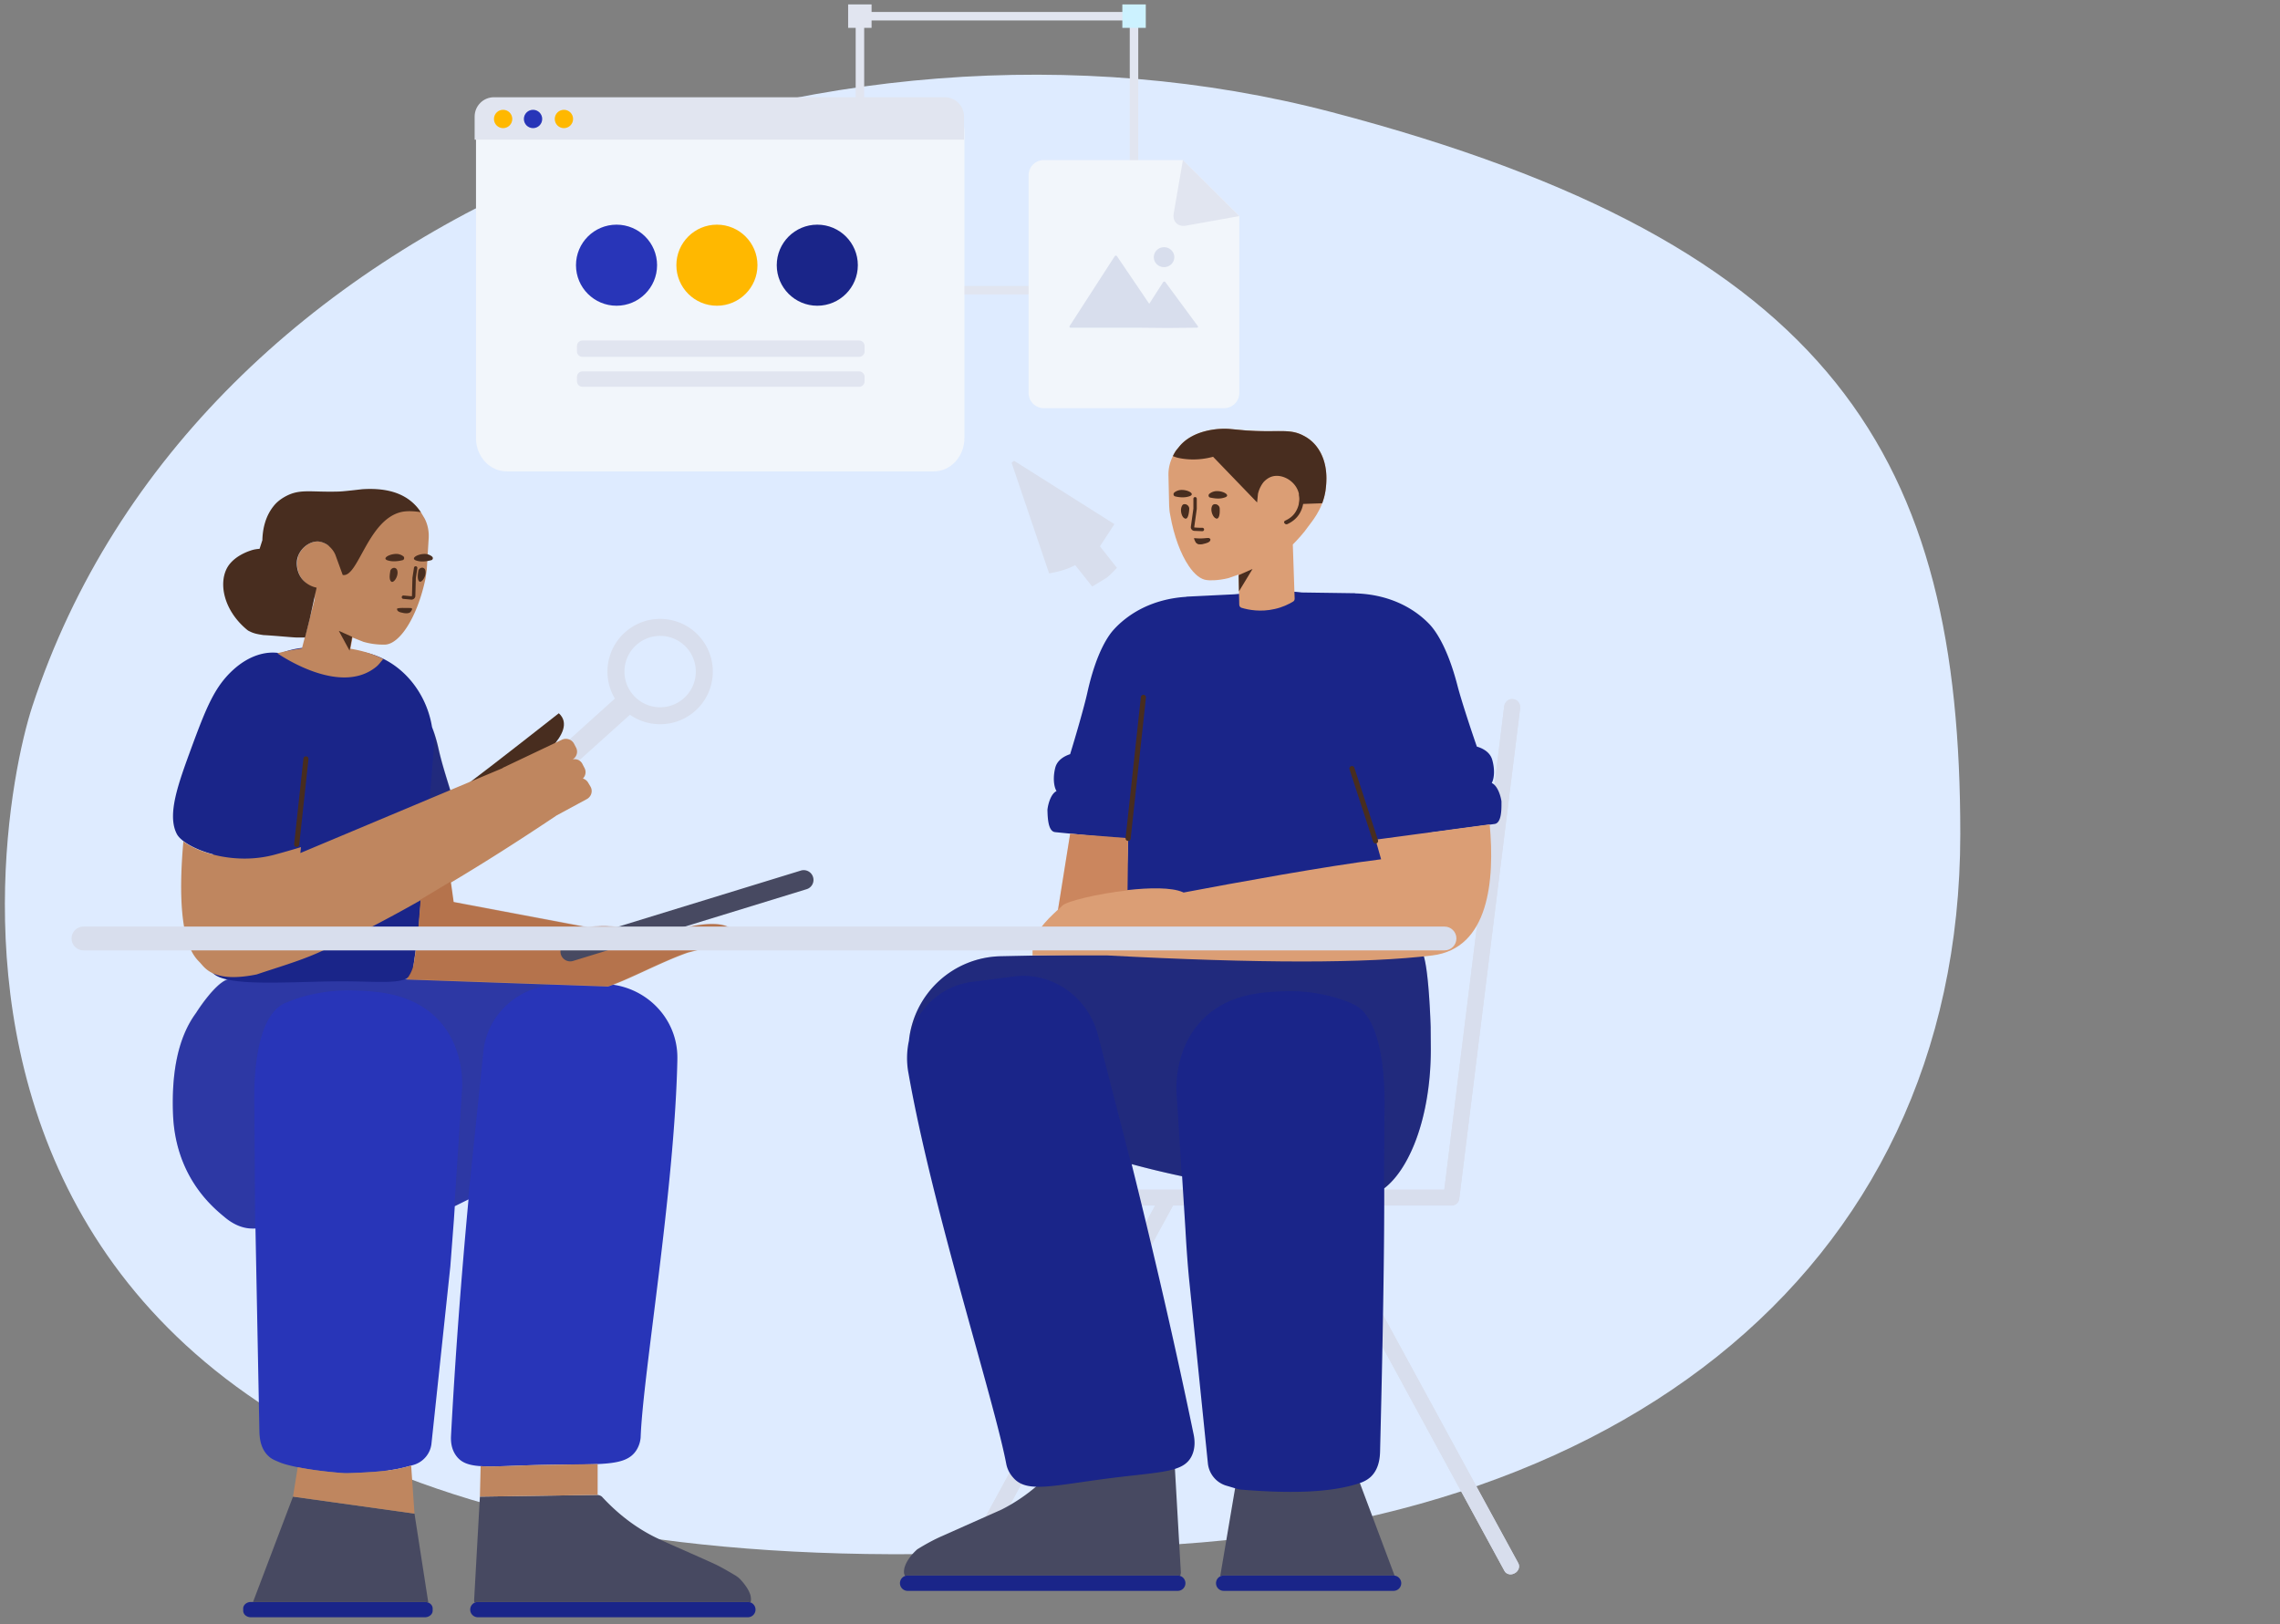 <svg xmlns="http://www.w3.org/2000/svg" xmlns:xlink="http://www.w3.org/1999/xlink" xmlns:v="https://vecta.io/nano" width="233" height="166" fill="none"><rect width="100%" height="100%" fill="#808080" stroke="none"/><path d="M200.328 85.274c-.018 45.151-36.318 72.883-89.75 72.883C-15.814 167.252-.946 85.133 3.304 72.192c16.82-51.219 81.05-74.3 132.766-60.736s64.274 35.598 64.258 73.818z" fill="#deebff"></path><g clip-path="url(#A)" fill="#d8deed"><path d="M149.132 122.422v.032c0 .417-.365.764-.782.764h-13.111l4.62 8.475 9.863 18.111 5.435 9.968c.191.347.035.798-.33 1.007l-.069.035c-.365.208-.834.086-1.007-.244l-20.335-37.352h-13.544L99.537 160.57c-.174.33-.642.435-1.007.244l-.069-.035c-.365-.209-.521-.66-.33-1.007l5.436-9.968 9.863-18.111 4.619-8.475h-17.382c-.434 0-.782-.347-.782-.764v-.086c0-.417.365-.765.782-.765h11.808 23.113 12.011l1.464-11.842 3.004-24.207 1.65-13.336c.052-.469.451-.816.885-.764l.087.017c.417.052.712.486.66.92l-6.199 49.942-.017.089z"></path><path d="M149.13 122.421v.033c0 .417-.365.764-.782.764h-13.11l4.619 8.474 9.863 18.112 5.435 9.967c.191.347.035.799-.329 1.007l-.07.035c-.365.208-.833.087-1.007-.243l-20.335-37.352H119.87L99.535 160.57c-.174.33-.642.434-1.007.243l-.069-.035c-.365-.208-.521-.66-.33-1.007l5.435-9.967 9.863-18.112 4.62-8.474h-17.383c-.434 0-.781-.347-.781-.764v-.087c0-.417.364-.764.781-.764h11.808 23.113 12.012l1.463-11.843 3.004-24.207 1.65-13.336c.052-.469.452-.816.886-.764l.087.017c.416.052.712.486.659.92l-6.199 49.941c-.004.031-.01.06-.017.089z"></path></g><path d="M76.427 165.3H48.834a.78.78 0 1 1 0-1.563h27.593a.78.78 0 1 1 0 1.563zm-50.793 0c-.434 0-.781-.301-.781-.662v-.24c0-.361.365-.661.781-.661h17.799c.434 0 .781.3.781.661v.24c0 .361-.365.662-.781.662H25.635z" fill="#1a2589"></path><path d="M76.687 163.793c-.091-.036-.19-.056-.294-.056H48.8c-.111 0-.216.023-.312.064-.023-.079-.036-.163-.036-.25l.59-10.58 11.947-.174c.191 0 .365.053.521.176 1.98 2.147 3.872 3.344 5.244 4.048 1.059.546 4.602 2.06 6.199 2.799.491.222 1.219.622 2.182 1.198.229.137.435.308.612.508.499.564.813 1.069.94 1.515.035.106.035.194.052.299.017.088 0 .176 0 .264v.018c-.012.06-.03.117-.053.171zm-32.915.024a.89.89 0 0 0-.372-.08H25.859l4.083-10.766 12.416 1.736 1.414 9.11z" fill="#474961"></path><path d="M47.878 122.589l-1.402.697-.09 1.374-.365 4.784-1.927 18.1c-.104 1.035-.851 1.914-1.875 2.196-1.546.439-2.535.69-6.547.831a6.02 6.02 0 0 1-.764-.016c-3.89-.313-5.835-.878-6.269-1.066-.556-.235-.851-.345-1.146-.612-1.042-.909-.972-2.352-.99-2.886l-.396-20.423-.316.001c-.988 0-1.939-.417-2.815-1.146-1.118-.938-5.051-4.039-5.295-10.563-.17-4.539.621-7.987 2.371-10.344 0-.018 2.179-3.456 3.503-3.456h19.496l18.147.47-.006.042.18-.004c4.393-.081 7.953 3.422 7.849 7.7v.08c-.278 13.269-3.525 32.171-3.751 38.563a2.85 2.85 0 0 1-.451 1.34c-1.129 1.727-3.768 1.34-9.933 1.485-5.244.129-7.363.517-8.439-.904-.59-.774-.573-1.662-.556-2.066.429-8.098 1.054-16.273 1.788-24.177z" fill="#2835b8"></path><path opacity=".177" d="M47.841 122.555l-1.402.698.796-12.166c.017-.706.104-4.972-3.351-7.686-2.518-1.96-5.574-2.086-7.606-2.164-3.126-.126-5.557.69-6.026.847l-1.181.455c-3.369 1.631-3.108 9.473-3.074 10.901l.052 7.873.021 4.204h-.279c-.988 0-1.939-.416-2.815-1.146-1.118-.937-5.051-4.038-5.295-10.563-.17-4.539.621-7.987 2.371-10.344 0-.017 2.179-3.456 3.503-3.456h19.496l17.768.534-3.842.085c-3.907.097-7.154 2.987-7.571 6.764l-1.564 15.164z" fill="#444"></path><path d="M47.955 80.006c2.553-1.91 9.152-7.103 9.152-7.103 2.153 1.945-3.022 5.436-3.022 5.436" fill="#482d1f"></path><path d="M62.839 71.402c-1.295-2.164-.924-5.01 1.021-6.761 2.209-1.989 5.613-1.811 7.602.398s1.811 5.613-.398 7.602c-1.899 1.71-4.68 1.818-6.687.413l-6.168 5.553c-.142.128-.362.117-.49-.026l-1.046-1.161c-.128-.142-.117-.362.026-.49l6.14-5.529zm1.913-.32c1.348 1.497 3.653 1.618 5.15.27a3.65 3.65 0 0 0 .27-5.15c-1.348-1.497-3.653-1.618-5.15-.27s-1.618 3.653-.27 5.15z" fill="#d8deed"></path><path d="M44.15 74.31a15.26 15.26 0 0 1 .633 2.103c.96 4.277 2.53 6.796 1.449 8.843-.638 1.208-1.864 1.57-2.815 1.672l-.653 8.162-.519 3.689c.016 2.043-2.55 1.523-7.328 1.523-5.56 0-12.977.749-13.419-1.309-.398-1.854-.303-5.744.287-11.668-1.932-.506-3.353-1.379-3.716-2.087-1.02-1.964.151-5.139 1.454-8.702 1.572-4.271 2.424-6.372 4.347-8.108 1.592-1.434 3.332-1.93 4.798-1.653a8.27 8.27 0 0 1 3.826-.569l3.806.336c4.054.327 7.195 3.719 7.85 7.768h0z" fill="#1a2589"></path><path opacity=".177" d="M44.269 74.564c.224.614.408 1.243.552 1.886.961 4.277 2.531 6.796 1.449 8.844-.631 1.193-1.835 1.561-2.78 1.668l.041-.519.012-.173.755-9.296.022-.312c.059-.709.04-1.412-.051-2.098z" fill="#444"></path><path d="M30.855 66.279l1.297-5.001.05-.979c-.035-.191-.067-.197-.241-.249-.451-.122-.694-.415-1.007-.762-.573-.66-.729-1.632-.451-2.518.347-.851 1.25-1.493 2.084-1.424.313.035.608.156.886.33l.017.017c.087.087.208.104.33.121.295 0 .538-.208.556-.504l.156-4.532c0-.295.226-.504.521-.504.642 0 1.268-.035 1.91-.174.087 0 .156-.017.226-.017.625-.069 3.977-.278 5.783 2.205l.434.729c.313.625.451 1.32.399 2.049l-.191 3.16-.139.955c-.834 3.907-2.605 6.616-4.098 6.703a7.25 7.25 0 0 1-2.275-.295c-.093-.046-.034-.01-1.078-.432l-.213 1.149c2.073.338 3.227.997 3.353 1.062-.37.407-.421.545-.74.803-3.567 2.882-9.357-.913-10.087-1.399a21.6 21.6 0 0 1 2.518-.495zm15.233 23.927l.279 1.996 13.788 2.602c.407-.07.801-.109 1.18-.12 1.306-.054 2.43.199 3.191.398l5.676-.29c1.541-.362 4.986-.905 5.095 1.267l-3.5.923-1.488.387c-2.669.922-6.162 2.822-8.173 3.467l-20.601-.719c.311-.382.543-.815.681-1.303.087-.249.26-1.479.519-3.689l.249-3.113c-3.763 2.139-7.257 3.929-10.482 5.37-1.955.873-4.344 1.558-6.261 2.213-4.467.909-5.311-.699-5.821-1.227-.594-.614-2.571-2.357-1.681-12.368 1.618 1.216 5.486 2.401 9.345 1.352a86.05 86.05 0 0 0 2.674-.768l-.063.604 20.627-8.658c.049-.038.103-.073.161-.101l5.956-2.83a.95.95 0 0 1 1.233.434l.208.399c.212.439.042.94-.352 1.187.419-.088.835.109 1.012.508l.208.399c.177.368.087.78-.179 1.049a.94.94 0 0 1 .555.451l.229.388c.25.456.07 1.005-.369 1.254l-3.109 1.682c-3.799 2.549-7.395 4.834-10.789 6.856zm14.987 59.433v3.157l-12.032.174.074-3.118c1.331.088 3.22-.051 5.966-.118l5.992-.095zm-19.058.154l.341 4.913-12.416-1.736.483-3.008c1.029.207 2.504.431 4.48.591.243.015.504.031.764.015 3.837-.135 4.91-.37 6.348-.775z" fill="#bf865f"></path><path d="M31.677 63.148l-.503 2.011h-.826c-.415 0-1.915-.158-3.317-.243 0 0-.104 0-.191-.017-.451-.069-.886-.139-1.32-.365 0 0-.139-.052-.261-.156-2.448-2.014-2.987-4.897-1.945-6.512.747-1.129 2.205-1.563 2.414-1.632.278-.087.556-.122.799-.139l.285-.884c.025-1.014.251-2.361 1.139-3.474.365-.469.851-.816 1.372-1.077 1.389-.695 2.448-.347 5.192-.417.556 0 2.474-.244 2.543-.244 2.829-.179 4.807.603 5.934 2.346-.836-.127-1.514-.127-2.035 0-3.369.834-4.359 6.668-5.904 6.425l-.047-.008.012-.009-.747-2.049c-.174-.417-.469-.747-.816-1.025-.278-.174-.573-.295-.886-.33-.834-.069-1.736.573-2.084 1.424a2.51 2.51 0 0 0-.127.444c-.096.737.094 1.483.561 2.021l.08.086c.368.38.841.638 1.358.741l-.682 3.084zm9.454-5.89c-.347.087-.92.174-1.389.052-.816-.174-.052-.66.695-.695a1.19 1.19 0 0 1 .799.261c.121.122.069.347-.104.382zm2.933.001c-.357.091-.906.2-1.401.069-.837-.195-.062-.685.672-.708a1.17 1.17 0 0 1 .814.263c.147.117.092.339-.085.376z" fill="#482d1f"></path><path opacity=".2" d="M45.787 90.263l.255-.149.291 2.055 13.786 2.586a8.36 8.36 0 0 1 1.182-.12c1.306-.054 2.43.199 3.191.398l5.676-.29c1.541-.362 4.987-.905 5.095 1.267l-3.5.923-1.488.387c-2.669.921-6.162 2.822-8.173 3.466l-20.601-.718c.311-.382.543-.815.681-1.303.087-.249.26-1.479.519-3.689l.233-2.918.016-.066-.011-.002.01-.126 2.835-1.7z" fill="#8c2a00"></path><path d="M83.089 89.648a.99.99 0 0 1-.669 1.24L58.558 98.22a.99.99 0 0 1-.57-1.909l23.861-7.332c.516-.157 1.082.136 1.24.669z" fill="#474961"></path><path d="M35.983 65.087l-1.361-.609 1.105 2.028.256-1.419zm6.816-5.711c-.156-.208-.104-.677-.052-.99.017-.226.226-.365.417-.365.121.017.278.087.313.33.122.573-.469 1.372-.677 1.025zm-2.865.017c-.174-.208-.104-.695-.052-.99.017-.226.226-.365.417-.365.121.017.278.087.313.33.122.573-.451 1.372-.677 1.025zm2.561-.306l.155-1.011c.014-.095-.05-.183-.145-.198s-.183.05-.198.145l-.157 1.022-.002.022-.049 1.839c-.007.02-.024.034-.046.036l-.812-.076c-.096-.007-.179.065-.186.161s.065.179.161.186l.805.075.019.001a.4.4 0 0 0 .403-.329l.003-.027.049-1.846zm-1.399 3.536c-.122-.017-.434-.087-.504-.278 0-.035-.035-.087-.017-.122.052-.087.59-.087.59-.087.712.017.886-.017.938.07.017.052.017.121-.104.278-.156.295-.729.191-.903.139zm-10.52 23.732l.951-8.779a.261.261 0 0 0-.518-.056l-.951 8.779a.261.261 0 0 0 .518.056z" fill="#482d1f"></path><path d="M115.887 1.657H87.879v28.007h28.008V1.657z" stroke="#e1e5f0" stroke-width=".868"></path><path d="M89.069.451h-2.395v2.395h2.395V.451z" fill="#e1e5f0"></path><path d="M89.068 28.474h-2.395v2.395h2.395v-2.395z" fill="#d8deed"></path><path d="M117.091.452h-2.395v2.395h2.395V.452zm0 28.022h-2.395v2.395h2.395v-2.395z" fill="#ccf2ff"></path><g clip-path="url(#B)"><path d="M95.441 48.176H51.76c-1.715 0-3.116-1.523-3.116-3.387V13.513c0-1.865 1.401-3.387 3.116-3.387h43.681c1.715 0 3.116 1.523 3.116 3.387v31.261c0 1.88-1.401 3.403-3.116 3.403z" fill="#f2f6fb"></path><use xlink:href="#F" fill="#2835b8"></use><path d="M73.264 31.249c2.288 0 4.143-1.855 4.143-4.143s-1.855-4.143-4.143-4.143-4.143 1.855-4.143 4.143 1.855 4.143 4.143 4.143z" fill="#ffb800"></path><path d="M83.522 31.249c2.288 0 4.143-1.855 4.143-4.143s-1.855-4.143-4.143-4.143-4.143 1.855-4.143 4.143 1.855 4.143 4.143 4.143z" fill="#1a2589"></path><g fill="#e1e5f0"><path d="M87.788 37.958H59.527c-.313 0-.567.254-.567.567v.444c0 .313.254.567.567.567h28.261c.313 0 .567-.254.567-.567v-.444c0-.313-.254-.567-.567-.567zm0-3.158H59.527c-.313 0-.567.254-.567.567v.543c0 .313.254.567.567.567h28.261c.313 0 .567-.254.567-.567v-.543c0-.313-.254-.567-.567-.567zM48.505 11.913c0-1.09.884-1.974 1.972-1.974h46.067c1.089 0 1.972.884 1.972 1.974v2.367H48.505v-2.367z"></path></g><use xlink:href="#G" fill="#ffb800"></use><path d="M54.473 13.097c.518 0 .937-.42.937-.937s-.419-.937-.937-.937-.937.42-.937.937.419.937.937.937z" fill="#2835b8"></path><path d="M57.629 13.097c.517 0 .937-.42.937-.937s-.419-.937-.937-.937-.937.42-.937.937.419.937.937.937z" fill="#ffb800"></path></g><g clip-path="url(#C)"><path d="M105.115 17.918c0-.859.694-1.555 1.549-1.555h14.22l5.764 5.724v18.074a1.55 1.55 0 0 1-1.549 1.555h-18.435c-.855 0-1.549-.698-1.549-1.555V17.918z" fill="#f2f6fb"></path><path d="M116.077 33.494h-6.66c-.12 0-.164-.081-.099-.183l4.593-7.114c.065-.101.173-.102.24-.005l3.293 4.859 1.411-2.198c.065-.101.175-.105.246-.009l3.297 4.474c.071.096.031.175-.089.177l-3.006.028-3.226-.029zm2.881-6.187c-.579 0-1.049-.457-1.049-1.022s.47-1.022 1.049-1.022 1.05.457 1.05 1.022-.47 1.022-1.05 1.022z" fill="#d8deed"></path><path d="M120.884 16.363l5.763 5.724-5.441.975c-.842.151-1.406-.414-1.26-1.259l.938-5.439z" fill="#e1e5f0"></path></g><g clip-path="url(#D)"><path d="M142.515 161.038h-17.482c-.121 0-.234.023-.336.064l1.546-9.137 12.3-1.52 3.972 10.593zm-21.924.039a.8.8 0 0 0-.247-.039H92.751a.78.78 0 0 0-.253.041c-.052-.086-.09-.181-.112-.284v-.018c0-.087-.017-.173 0-.26.017-.104.017-.191.052-.295.226-.782.834-1.442 1.233-1.806.052-.052.087-.07.139-.105.764-.468 1.545-.903 2.362-1.267l6.199-2.761c1.372-.695 3.265-1.876 5.245-3.994l.243-.122 12.155-.295.052.191.608 10.645c0 .133-.03.257-.083.369z" fill="#474961"></path><path d="M141.46 121.458v.782c0 8.849-.313 21.517-.417 25.724-.017.55.052 2.054-.99 3.009-.417.372-.868.534-1.146.631-3.074 1.019-7.38 1.035-12.103.647-.313-.032-.816-.21-1.494-.404-1.024-.308-1.771-1.214-1.875-2.298l-1.928-18.896c-.139-1.456-.26-3.107-.364-4.983l-.342-5.442c-1.805-.382-3.525-.801-5.154-1.241 2.23 8.95 4.406 18.306 6.329 27.602.087.408.243 1.358-.208 2.257-.834 1.646-3.004 1.578-8.196 2.223-6.113.781-8.666 1.578-10.055-.068-.469-.526-.625-1.086-.677-1.34-1.268-6.669-7.554-26.064-10.002-39.978 0-.034-.017-.051-.017-.085a8.34 8.34 0 0 1 .065-3.221 9.63 9.63 0 0 1 9.375-8.639l14.855-.31c6.495-.116 27.52-.793 28.141-.198s.876 5.578.946 7.697l.017 2.334c0 3.724-.642 7.134-1.719 9.766-.747 1.821-1.684 3.261-2.744 4.188-.097.086-.196.167-.296.243z" fill="#1a2589"></path><path opacity=".177" d="M141.43 121.481l.052-7.417c.034-1.488.295-9.674-3.074-11.373a10.04 10.04 0 0 0-1.181-.486c-.469-.161-2.9-1.019-6.025-.889-2.032.081-5.088.21-7.606 2.248-3.491 2.848-3.404 7.297-3.369 8.025l.541 8.632a97.06 97.06 0 0 1-5.165-1.246l-3.399-13.202c-1.042-3.92-4.706-6.465-8.578-5.973l-4.324.56c-3.212.425-5.65 2.822-6.398 5.853a9.63 9.63 0 0 1 9.356-8.475l14.856-.31c6.494-.116 27.519-.793 28.14-.198s.876 5.578.946 7.697l.017 2.334c0 3.724-.642 7.134-1.719 9.766-.747 1.821-1.684 3.261-2.744 4.188-.107.095-.216.183-.326.266z" fill="#444"></path><path fill-rule="evenodd" d="M107.828 85.053l7.47.74-.147 3.74s-.412 4.034 1.464 5.722c.194.184.421.32.619.44l.037.022a3.99 3.99 0 0 0 .807.355s.019.018.037.018c2.405.626 4.46.603 5.848.587h.906c4.164.089 7.541.071 10.467-.018.357-.011.945 0 1.666.013 2.879.052 7.868.143 8.633-.937l.056-.107c.169-.373.301-.835.394-1.386.019-.053.038-.124.038-.178.355-2.065.342-5.193-.136-8.938l6.746-.907c.717-.091.711-1.493.707-2.192v-.121c-.096-.654-.435-1.634-.993-1.873.289-.545.308-1.494.042-2.396-.212-.72-.88-1.129-1.565-1.328-.624-1.792-1.595-4.757-1.966-6.177-1.111-4.324-2.483-5.939-2.952-6.408a9.47 9.47 0 0 0-1.406-1.181c-2.345-1.615-4.828-1.858-6.096-1.893-.034-.017-.069-.017-.104-.017l-5.367-.076c-1.692-.212-3.406-.092-5.068.024l-.039.003-1.805.162-4.792.235c-.035.001-.07.002-.104.021-1.265.079-3.739.409-6.025 2.104-.339.255-.846.655-1.365 1.229-.452.485-1.766 2.147-2.726 6.507-.322 1.432-1.189 4.429-1.749 6.242-.677.223-1.332.655-1.518 1.382-.235.911-.182 1.859.126 2.393-.55.258-.854 1.249-.927 1.906l.003.121c.022.699.064 2.101.784 2.166zm12.533 75.985h-27.61a.78.78 0 1 0 0 1.563h27.61a.78.78 0 1 0 0-1.563zm22.054 0H125.05a.78.78 0 1 0 0 1.563h17.365a.78.78 0 1 0 0-1.563z" fill="#1a2589"></path><path d="M132.117 55.657l.188 5.532c0 .121-.052.243-.156.295-.452.278-1.094.59-1.893.764-1.441.33-2.674.087-3.369-.122-.139-.035-.243-.174-.243-.313l-.068-3.09-1.021.361c-1.094.278-2.032.243-2.206.208-.625-.052-1.285-.573-1.875-1.459-.799-1.181-1.511-3.021-1.893-5.227-.069-.312-.087-.625-.104-.938l-.07-3.108c-.017-.695.157-1.372.487-2.014.138-.278.277-.504.451-.695l.112-.139c1.365-1.763 4.08-1.995 5.341-1.858l1.51.139.99.052c2.588.104 3.612-.208 4.915.486.243.122.798.434 1.285 1.042 1.371 1.719 1.041 3.942.955 4.602-.313 1.98-1.459 3.195-1.806 3.699-.393.579-1.041 1.281-1.53 1.781zm-23.993 37.308l1.238-7.752 5.925.46-.065 5.302c2.265-.254 4.506-.283 5.638.207l.096.043c5.364-1.015 14.55-2.695 20.183-3.399l-.568-2.003 11.666-1.568c.527 5.741-.072 12.688-5.867 13.4-6.688.822-17.76.822-33.216 0h-7.634c-.108-2.231 1.361-3.514 2.604-4.691z" fill="#db9e75"></path><path d="M135.119 51.439l-2.362.083c.116-.619.023-1.297-.382-1.863-.556-.782-1.598-1.216-2.431-.938-.469.156-.782.521-.817.556-.468.591-.573 1.216-.573 1.216l-.087.861-4.499-4.667c-.783.214-2.074.429-3.54.117a3.33 3.33 0 0 1-.57-.187l.035-.069c.139-.278.278-.504.452-.695l.112-.139c1.365-1.763 4.08-1.995 5.341-1.858l1.51.139.99.052c2.588.104 3.612-.208 4.915.486a3.9 3.9 0 0 1 1.285 1.042c1.372 1.719 1.042 3.942.955 4.602-.073.462-.191.882-.334 1.261zm-15.022-.703c-.173-.035-.226-.261-.104-.382.156-.139.434-.278.781-.278.712 0 1.477.469.678.677-.469.139-1.025.069-1.355-.017zm3.578.121c-.174-.035-.226-.261-.087-.382a1.21 1.21 0 0 1 .799-.278c.712 0 1.476.486.677.677-.504.156-1.042.052-1.389-.017z" fill="#482d1f"></path><path opacity=".2" d="M108.11 93.008l1.252-7.794 5.925.461-.065 5.331c-3.086.346-6.215 1.11-6.646 1.551l-.466.452z" fill="#8c2a00"></path><g fill="#482d1f"><path d="M121.452 51.969c-.017.295-.069.781-.243.955-.295.26-.677-.608-.452-1.146.087-.226.209-.261.348-.243.208.035.347.226.347.434zm3.109-.052c.017.295.017.781-.157.99-.26.295-.746-.538-.573-1.094.07-.226.191-.278.33-.278.209 0 .382.174.4.382zm-1.425 3.577c.121-.035.417-.121.469-.312 0-.035.017-.087 0-.121-.07-.122-.278-.052-.591-.035-.555.035-1.007-.017-1.007-.017s.122.347.209.451c.191.26.746.087.92.035zm-1.44-1.658c-.032.196.119.388.317.421l.072.006.79.031c.096 0 .174-.078.174-.174s-.078-.174-.174-.174c-.304 0-.479-.008-.764-.03l-.056-.004c0-.001-.016-.021-.015-.024l.261-1.862.001-.024v-1.024c0-.096-.077-.174-.173-.174s-.174.078-.174.174v1.012l-.259 1.846zm11.062-3.229a2.51 2.51 0 0 1-.243 1.508c-.28.561-.675.867-1.186 1.103-.087.04-.125.143-.085.23s.144.125.231.085a2.92 2.92 0 0 0 .608-.363 2.6 2.6 0 0 0 .742-.897 2.86 2.86 0 0 0 .277-1.719c-.015-.095-.104-.16-.199-.145s-.159.104-.145.198z"></path><path d="M121.534 52.005c-.017.295-.069.781-.243.955-.295.26-.677-.608-.451-1.146.087-.226.208-.261.347-.243.208.035.347.226.347.434zm3.109-.052c.017.295.017.781-.156.99-.261.295-.747-.538-.573-1.094.069-.226.191-.278.329-.278.209 0 .383.174.4.382zm-1.425 3.578c.122-.035.417-.121.469-.312 0-.035.017-.087 0-.121-.07-.122-.278-.052-.59-.035-.556.035-1.007-.017-1.007-.017s.121.347.208.451c.191.26.747.087.92.035zm9.623-4.888a2.52 2.52 0 0 1-.243 1.508c-.281.561-.676.867-1.186 1.103-.087.04-.125.143-.085.23s.143.125.23.085a2.95 2.95 0 0 0 .609-.363c.304-.235.558-.531.741-.897a2.86 2.86 0 0 0 .277-1.719c-.015-.095-.104-.16-.198-.145s-.16.104-.145.198zm7.982 35.233a.26.26 0 1 1-.498.153l-2.409-7.383a.26.26 0 1 1 .488-.181l2.419 7.411zM117.109 71.29l-1.563 14.413a.261.261 0 1 1-.518-.056l1.563-14.413a.261.261 0 0 1 .518.056zm9.471-12.504l1.422-.634-1.388 2.289-.034-1.655z"></path></g><path d="M113.885 53.571l-10.247-6.472c-.137.093-.137.093-.26.2l3.831 11.303s1.505-.2 2.668-.841l1.737 2.188 1.457-.883c.283-.214.641-.556 1.074-1.026l-1.737-2.202 1.477-2.269z" fill="#d8deed"></path></g><g clip-path="url(#E)"><path d="M147.619 94.705H8.526c-.671 0-1.216.544-1.216 1.216s.544 1.216 1.216 1.216h139.093c.672 0 1.216-.544 1.216-1.216s-.544-1.216-1.216-1.216z" fill="#d8deed"></path></g><defs><clipPath id="A"><path fill="#fff" transform="translate(97.956 71.436)" d="M0 0h57.478v89.43H0z"></path></clipPath><clipPath id="B"><path fill="#fff" transform="translate(48.505 9.939)" d="M0 0h50.011v38.377H0z"></path></clipPath><clipPath id="C"><path fill="#fff" transform="translate(105.115 16.364)" d="M0 0h21.533v25.353H0z"></path></clipPath><clipPath id="D"><path fill="#fff" transform="translate(77.209 31.322)" d="M0 0h90.645v131.279H0z"></path></clipPath><clipPath id="E"><path fill="#fff" transform="translate(7.31 94.705)" d="M0 0h224.703v2.431H0z"></path></clipPath><path id="F" d="M63.005 31.249c2.288 0 4.143-1.855 4.143-4.143s-1.855-4.143-4.143-4.143-4.143 1.855-4.143 4.143 1.855 4.143 4.143 4.143z"></path><path id="G" d="M51.415 13.097c.517 0 .937-.42.937-.937s-.419-.937-.937-.937-.937.42-.937.937.419.937.937.937z"></path></defs></svg>